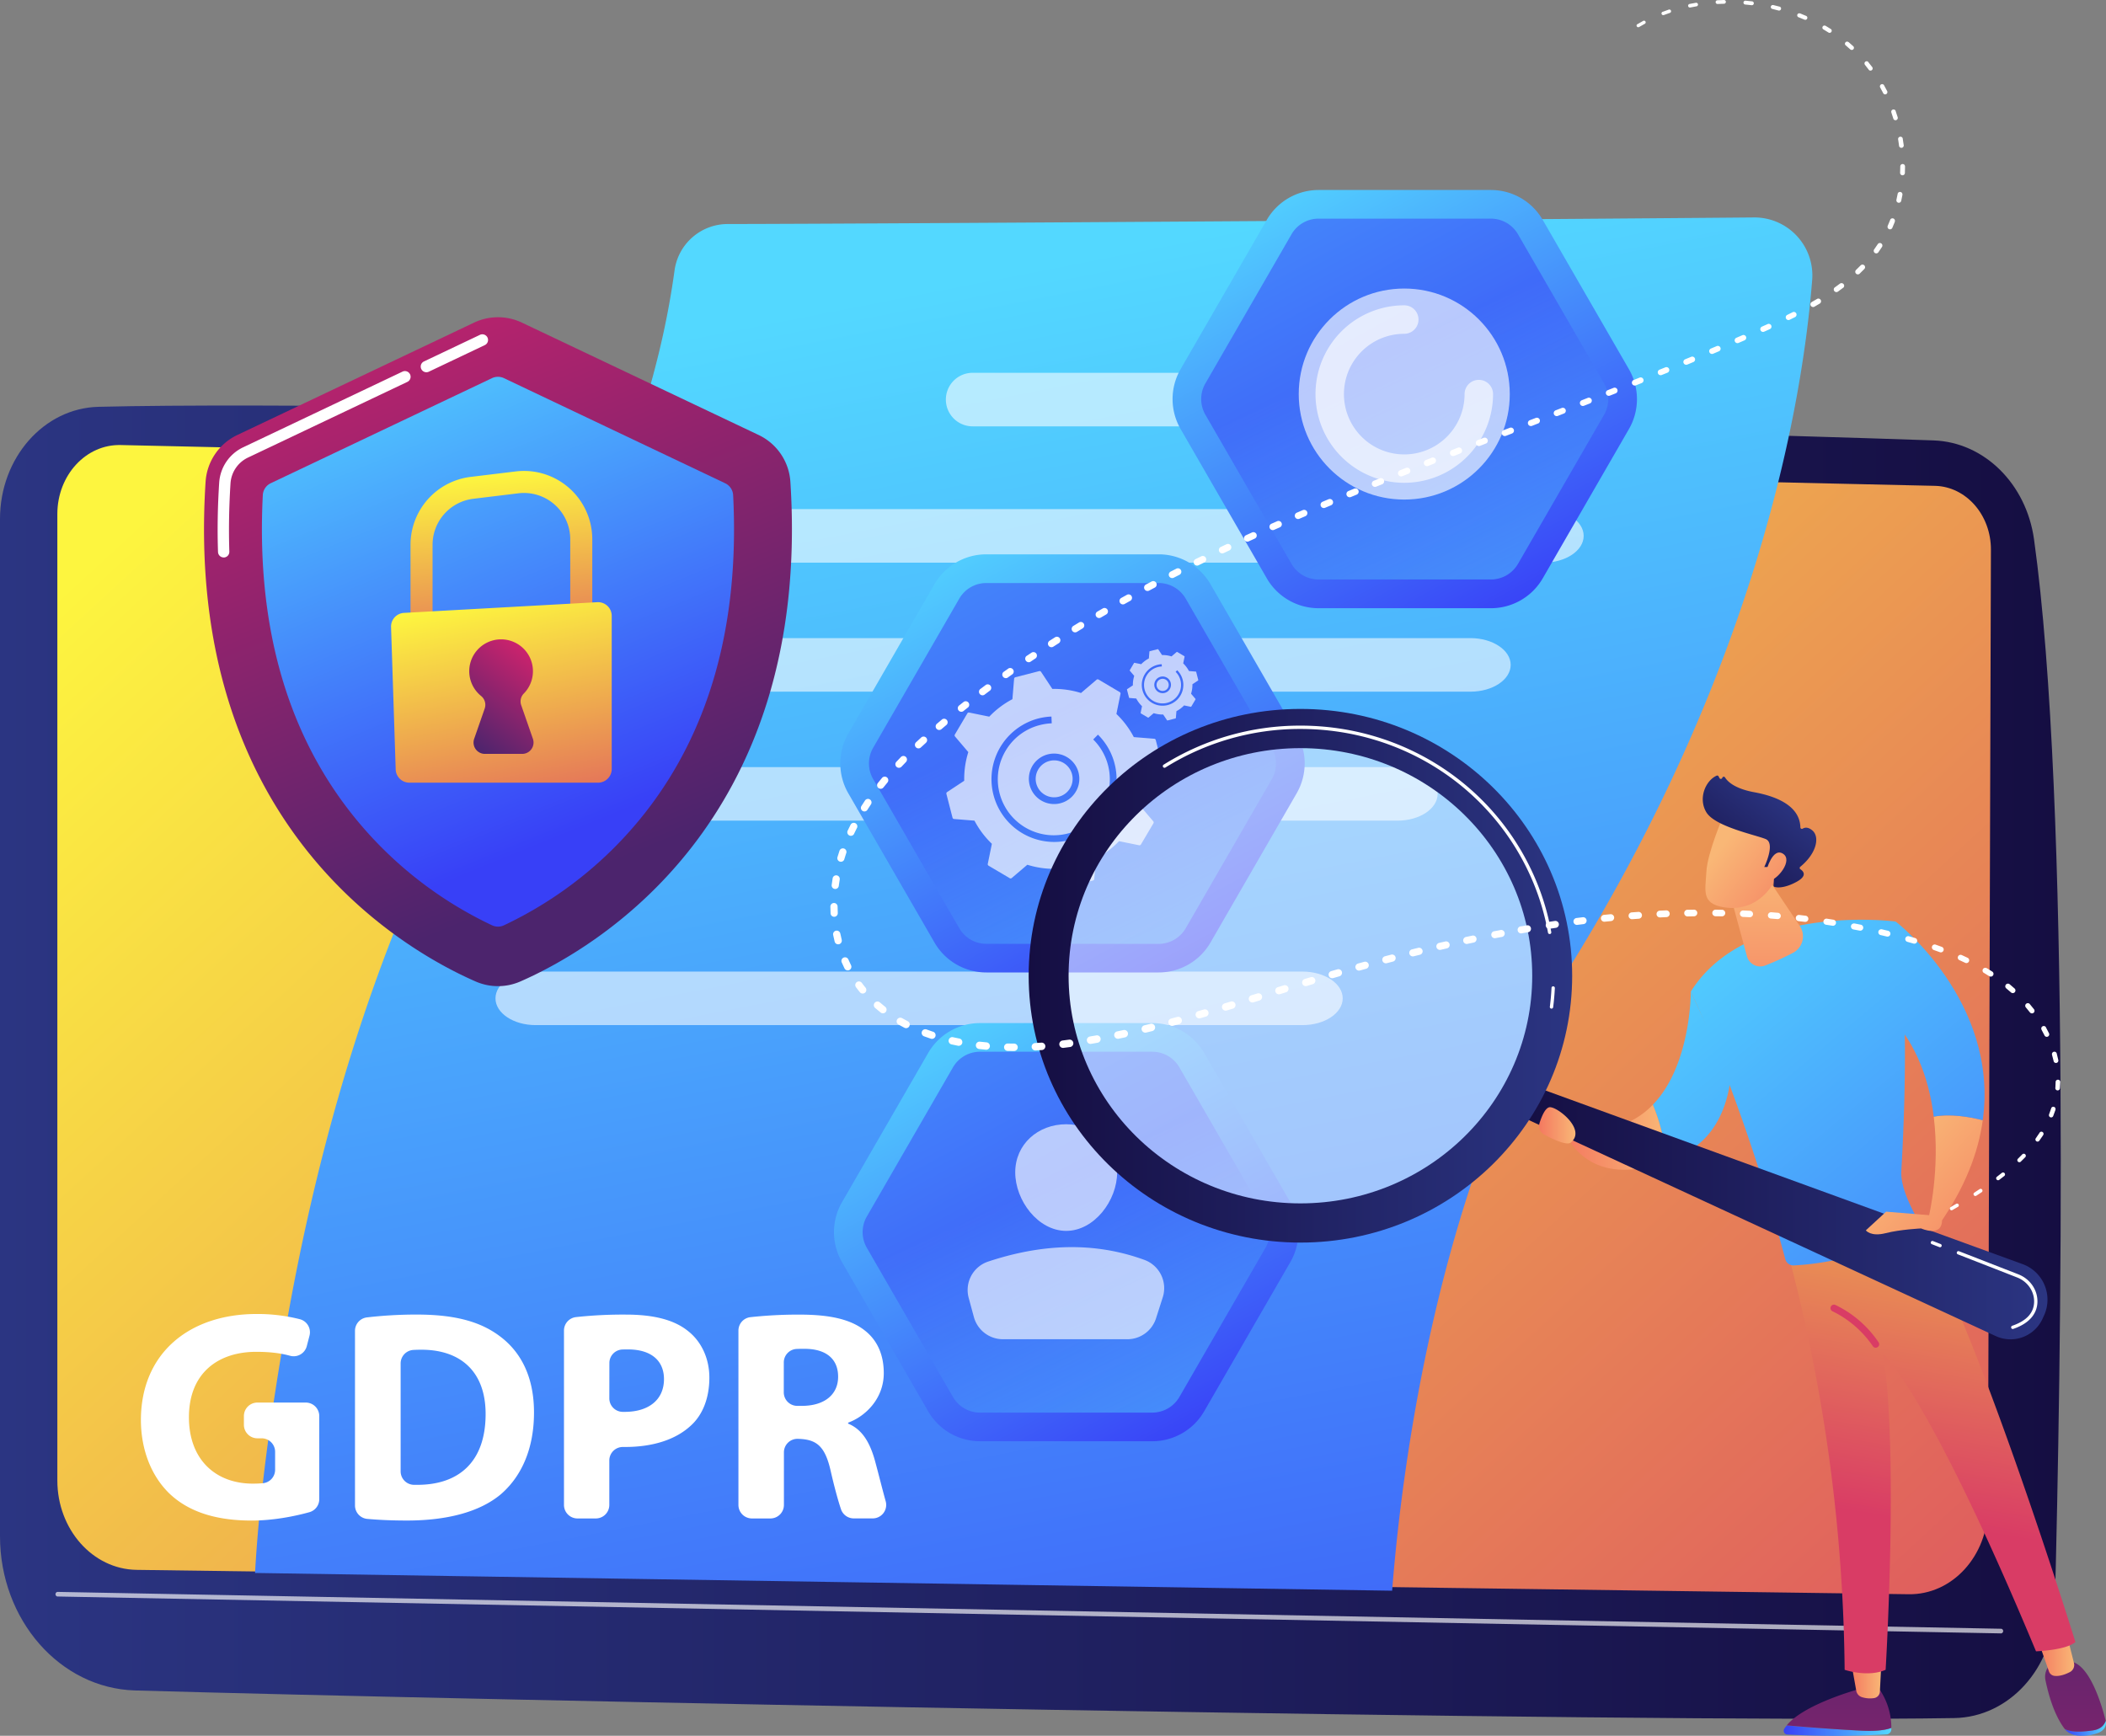 <svg xmlns="http://www.w3.org/2000/svg" xmlns:xlink="http://www.w3.org/1999/xlink" viewBox="0 0 1780.64 1467.78"><rect x="0" y="0" width="1780.64" height="1467.78" fill="#808080" stroke="none"/><defs><style>.cls-1{fill:url(#linear-gradient);}.cls-2{fill:url(#linear-gradient-2);}.cls-12,.cls-3,.cls-35,.cls-5,.cls-9{fill:#fff;}.cls-3{opacity:0.65;}.cls-4{fill:url(#linear-gradient-3);}.cls-5{opacity:0.58;}.cls-6{fill:url(#linear-gradient-4);}.cls-11,.cls-14,.cls-7{opacity:0.49;}.cls-7{fill:url(#linear-gradient-5);}.cls-8{opacity:0.68;}.cls-10{fill:url(#linear-gradient-6);}.cls-11{fill:url(#linear-gradient-7);}.cls-12{opacity:0.63;}.cls-13{fill:url(#linear-gradient-8);}.cls-14{fill:url(#linear-gradient-9);}.cls-15{fill:url(#linear-gradient-10);}.cls-16{fill:url(#linear-gradient-11);}.cls-17{fill:url(#linear-gradient-12);}.cls-18{fill:url(#linear-gradient-13);}.cls-19{fill:url(#linear-gradient-14);}.cls-20{fill:url(#linear-gradient-15);}.cls-21{fill:url(#linear-gradient-16);}.cls-22{fill:url(#linear-gradient-17);}.cls-23{fill:url(#linear-gradient-18);}.cls-24{fill:url(#linear-gradient-19);}.cls-25{fill:url(#linear-gradient-20);}.cls-26{fill:url(#linear-gradient-21);}.cls-27{fill:url(#linear-gradient-22);}.cls-28{fill:url(#linear-gradient-23);}.cls-29{fill:url(#linear-gradient-24);}.cls-30{fill:url(#linear-gradient-25);}.cls-31{fill:url(#linear-gradient-26);}.cls-32{fill:url(#linear-gradient-27);}.cls-33{fill:url(#linear-gradient-28);}.cls-34{fill:url(#linear-gradient-29);}.cls-35{opacity:0.5;}.cls-36{fill:url(#linear-gradient-30);}.cls-37{fill:url(#linear-gradient-31);}.cls-38{fill:url(#linear-gradient-32);}.cls-39{fill:url(#linear-gradient-33);}.cls-40{fill:url(#linear-gradient-34);}.cls-41{fill:url(#linear-gradient-35);}</style><linearGradient id="linear-gradient" y1="898.16" x2="1742.4" y2="898.16" gradientUnits="userSpaceOnUse"><stop offset="0" stop-color="#2b3582"/><stop offset="1" stop-color="#150e42"/></linearGradient><linearGradient id="linear-gradient-2" x1="311.43" y1="260.3" x2="1726.26" y2="1797.74" gradientUnits="userSpaceOnUse"><stop offset="0" stop-color="#fdf53f"/><stop offset="1" stop-color="#d93c65"/></linearGradient><linearGradient id="linear-gradient-3" x1="769.6" y1="245.24" x2="1080.74" y2="1836.15" gradientUnits="userSpaceOnUse"><stop offset="0" stop-color="#53d8ff"/><stop offset="0.21" stop-color="#4db9fd"/><stop offset="1" stop-color="#3840f7"/></linearGradient><linearGradient id="linear-gradient-4" x1="798.02" y1="444.41" x2="1006.3" y2="829.49" gradientUnits="userSpaceOnUse"><stop offset="0" stop-color="#53d8ff"/><stop offset="1" stop-color="#3840f7"/></linearGradient><linearGradient id="linear-gradient-5" x1="985.47" y1="816.64" x2="888.6" y2="605.94" xlink:href="#linear-gradient-4"/><linearGradient id="linear-gradient-6" x1="1078.96" y1="136.33" x2="1287.24" y2="521.41" xlink:href="#linear-gradient-4"/><linearGradient id="linear-gradient-7" x1="1266.41" y1="508.56" x2="1169.54" y2="297.86" xlink:href="#linear-gradient-4"/><linearGradient id="linear-gradient-8" x1="792.67" y1="840.79" x2="1000.95" y2="1225.86" xlink:href="#linear-gradient-4"/><linearGradient id="linear-gradient-9" x1="980.12" y1="1213.02" x2="883.25" y2="1002.32" xlink:href="#linear-gradient-4"/><linearGradient id="linear-gradient-10" x1="308.91" y1="199.82" x2="523.87" y2="727.45" gradientUnits="userSpaceOnUse"><stop offset="0" stop-color="#cb236d"/><stop offset="1" stop-color="#4c246d"/></linearGradient><linearGradient id="linear-gradient-11" x1="333.78" y1="263.39" x2="508.86" y2="693.13" xlink:href="#linear-gradient-4"/><linearGradient id="linear-gradient-12" x1="415.16" y1="401.63" x2="435.26" y2="613.4" xlink:href="#linear-gradient-2"/><linearGradient id="linear-gradient-13" x1="409.3" y1="506.13" x2="461.27" y2="754.66" xlink:href="#linear-gradient-2"/><linearGradient id="linear-gradient-14" x1="453.3" y1="556.35" x2="397" y2="630.06" xlink:href="#linear-gradient-10"/><linearGradient id="linear-gradient-15" x1="479.85" y1="1463.38" x2="570.89" y2="1463.38" gradientTransform="matrix(-1, 0, 0, 1, 2078.99, 0)" xlink:href="#linear-gradient-4"/><linearGradient id="linear-gradient-16" x1="524.08" y1="1797.1" x2="524.08" y2="1298.17" gradientTransform="matrix(-1, 0, 0, 1, 2078.99, 0)" xlink:href="#linear-gradient-10"/><linearGradient id="linear-gradient-17" x1="488.25" y1="1420.62" x2="513.89" y2="1420.62" gradientTransform="matrix(-1, 0, 0, 1, 2078.99, 0)" gradientUnits="userSpaceOnUse"><stop offset="0" stop-color="#f9b776"/><stop offset="1" stop-color="#f47960"/></linearGradient><linearGradient id="linear-gradient-18" x1="298.35" y1="1461.41" x2="333.24" y2="1461.41" gradientTransform="matrix(-1, 0, 0, 1, 2078.99, 0)" xlink:href="#linear-gradient-4"/><linearGradient id="linear-gradient-19" x1="324.21" y1="1797.1" x2="324.21" y2="1298.17" gradientTransform="matrix(-1, 0, 0, 1, 2078.99, 0)" xlink:href="#linear-gradient-10"/><linearGradient id="linear-gradient-20" x1="325.22" y1="1399.24" x2="355.87" y2="1399.24" xlink:href="#linear-gradient-17"/><linearGradient id="linear-gradient-21" x1="1699.81" y1="817.53" x2="1623.88" y2="1287.34" gradientUnits="userSpaceOnUse"><stop offset="0.16" stop-color="#f7d845"/><stop offset="1" stop-color="#d93c65"/></linearGradient><linearGradient id="linear-gradient-22" x1="-1667.68" y1="751.77" x2="-2160.23" y2="1342.04" gradientTransform="matrix(-1, 0, 0, 1, -254.01, 0)" xlink:href="#linear-gradient-4"/><linearGradient id="linear-gradient-23" x1="428.5" y1="1285.75" x2="443.18" y2="1256.38" gradientTransform="matrix(-1, 0, 0, 1, 2078.99, 0)" gradientUnits="userSpaceOnUse"><stop offset="0" stop-color="#fdf53f"/><stop offset="0.66" stop-color="#e57a58"/><stop offset="1" stop-color="#d93c65"/></linearGradient><linearGradient id="linear-gradient-24" x1="465.63" y1="952.52" x2="356.53" y2="1049.13" xlink:href="#linear-gradient-17"/><linearGradient id="linear-gradient-25" x1="-1735.99" y1="694.77" x2="-2228.54" y2="1285.04" gradientTransform="matrix(-1, 0, 0, 1, -254.01, 0)" xlink:href="#linear-gradient-4"/><linearGradient id="linear-gradient-26" x1="-1593.08" y1="814.01" x2="-2085.63" y2="1404.29" gradientTransform="matrix(-1, 0, 0, 1, -254.01, 0)" xlink:href="#linear-gradient-4"/><linearGradient id="linear-gradient-27" x1="670.15" y1="961.66" x2="756.07" y2="961.66" xlink:href="#linear-gradient-17"/><linearGradient id="linear-gradient-28" x1="586.63" y1="732.05" x2="585.69" y2="892.5" xlink:href="#linear-gradient-17"/><linearGradient id="linear-gradient-29" x1="347.82" y1="1024.6" x2="797.74" y2="1024.6" gradientTransform="matrix(-1, 0, 0, 1, 2078.99, 0)" xlink:href="#linear-gradient"/><linearGradient id="linear-gradient-30" x1="749.7" y1="825.1" x2="1209.25" y2="825.1" gradientTransform="matrix(-1, 0, 0, 1, 2078.99, 0)" xlink:href="#linear-gradient"/><linearGradient id="linear-gradient-31" x1="508.71" y1="1001.18" x2="399.61" y2="1097.78" xlink:href="#linear-gradient-17"/><linearGradient id="linear-gradient-32" x1="746.94" y1="951.57" x2="777.71" y2="951.57" xlink:href="#linear-gradient-17"/><linearGradient id="linear-gradient-33" x1="-1708.38" y1="717.01" x2="-1785.63" y2="776.11" gradientTransform="matrix(-1, 0, 0, 1, -254.01, 0)" xlink:href="#linear-gradient-17"/><linearGradient id="linear-gradient-34" x1="-1762.65" y1="670.35" x2="-1692.71" y2="760.4" gradientTransform="matrix(-1, 0, 0, 1, -254.01, 0)" xlink:href="#linear-gradient"/><linearGradient id="linear-gradient-35" x1="-1717.97" y1="704.48" x2="-1795.21" y2="763.59" gradientTransform="matrix(-1, 0, 0, 1, -254.01, 0)" xlink:href="#linear-gradient-17"/></defs><title>gdpr</title><g id="Layer_2" data-name="Layer 2"><g id="Illustration"><path class="cls-1" d="M0,438.81V1299c0,70.76,50.66,128.63,114.21,130.45,282.26,8.1,1269.49,27.75,1538.18,23.34,46.18-.76,83.59-41.89,84.93-93.28,5.18-199.84,13.6-680.37-17.54-903.47-6.56-47-42.19-82.11-84.88-83.63C1398.4,364,351.88,337.25,83.31,344,37,345.12,0,387.24,0,438.81Z"/><path class="cls-2" d="M48.49,434.62v817.25c0,41.32,29.8,75,66.91,75.6l1498.34,20.61c36.8.61,67-32.34,67.09-73.3l2.51-809.95c.1-29.29-20.86-53.29-47.17-54l-1534-34.5C72.73,375.53,48.49,401.86,48.49,434.62Z"/><path class="cls-3" d="M1692.11,1381.2h0L48.45,1350a2,2,0,0,1,.07-3.9l1643.62,31.17a2,2,0,0,1,0,3.9Z"/><path class="cls-4" d="M1177.06,1345.1c7.71-99.09,37.72-345.95,150.38-527.75,160.9-259.65,197-481.16,204.77-580.62a49,49,0,0,0-49.27-52.86c-152.83,1.38-728.68,5.36-867.68,5.56a45.41,45.41,0,0,0-44.94,39.38,698.05,698.05,0,0,1-14.79,75.78c-16.33,65.22-51,167.48-123.41,284.34C343.41,732,279.84,908.84,243.16,1114.37c-18.21,102-25,170.25-27.52,215.73Z"/><path class="cls-5" d="M1254.6,315.24H822.38a22.64,22.64,0,0,0,0,45.28H1254.6a22.64,22.64,0,0,0,0-45.28Z"/><path class="cls-5" d="M1305,430.5H656.69c-18.76,0-34,10.14-34,22.64s15.2,22.64,34,22.64H1305c18.76,0,34-10.14,34-22.64S1323.78,430.5,1305,430.5Z"/><path class="cls-5" d="M1243.28,539.59H594.95c-18.76,0-34,10.14-34,22.64s15.2,22.64,34,22.64h648.34c18.76,0,34-10.14,34-22.64S1262,539.59,1243.28,539.59Z"/><path class="cls-5" d="M1181.54,648.67H533.2c-18.76,0-34,10.14-34,22.64s15.2,22.64,34,22.64h648.34c18.76,0,34-10.14,34-22.64S1200.29,648.67,1181.54,648.67Z"/><path class="cls-5" d="M1101.27,821.56H452.93c-18.76,0-34,10.14-34,22.64s15.2,22.64,34,22.64h648.34c18.76,0,34-10.14,34-22.64S1120,821.56,1101.27,821.56Z"/><path class="cls-6" d="M979.66,468.74H833.94A50.6,50.6,0,0,0,790.12,494L717.26,620.24a50.6,50.6,0,0,0,0,50.6L790.12,797a50.6,50.6,0,0,0,43.82,25.3H979.66a50.6,50.6,0,0,0,43.82-25.3l72.86-126.19a50.6,50.6,0,0,0,0-50.6L1023.48,494A50.6,50.6,0,0,0,979.66,468.74Z"/><path class="cls-7" d="M833.94,798.11a26.45,26.45,0,0,1-22.85-13.19L738.24,658.73a26.46,26.46,0,0,1,0-26.38l72.86-126.19A26.46,26.46,0,0,1,833.94,493H979.66a26.45,26.45,0,0,1,22.85,13.19l72.86,126.19a26.46,26.46,0,0,1,0,26.38l-72.86,126.19a26.45,26.45,0,0,1-22.85,13.19Z"/><g class="cls-8"><path class="cls-9" d="M982.38,645.9l-5.18-20.15a1.43,1.43,0,0,0-1.27-1.07l-17.28-1.39a75.59,75.59,0,0,0-14.72-19.57l3.47-17a1.42,1.42,0,0,0-.67-1.51l-17.92-10.59a1.43,1.43,0,0,0-1.65.14L914,586a75.57,75.57,0,0,0-24.24-3.45l-9.56-14.47a1.43,1.43,0,0,0-1.54-.59l-20.15,5.18a1.43,1.43,0,0,0-1.07,1.27L856,591.23A75.58,75.58,0,0,0,836.43,606l-17-3.47a1.43,1.43,0,0,0-1.51.67l-10.59,17.92a1.43,1.43,0,0,0,.14,1.65l11.24,13.21a75.57,75.57,0,0,0-3.45,24.24l-14.47,9.56a1.42,1.42,0,0,0-.6,1.54l5.18,20.16a1.43,1.43,0,0,0,1.27,1.07l17.28,1.39a75.56,75.56,0,0,0,14.72,19.57l-3.47,17a1.43,1.43,0,0,0,.67,1.51l17.92,10.59a1.43,1.43,0,0,0,1.65-.14l13.21-11.24a75.57,75.57,0,0,0,24.24,3.45l9.56,14.47a1.43,1.43,0,0,0,1.54.59l20.16-5.18a1.42,1.42,0,0,0,1.07-1.27l1.39-17.28a75.57,75.57,0,0,0,19.57-14.72l17,3.47a1.42,1.42,0,0,0,1.51-.67l10.59-17.92a1.43,1.43,0,0,0-.14-1.65l-11.24-13.21A75.57,75.57,0,0,0,967.32,657l14.47-9.56A1.43,1.43,0,0,0,982.38,645.9ZM910,648.37a21.34,21.34,0,1,1-29-8.53A21.37,21.37,0,0,1,910,648.37Zm-5.71,62a53.08,53.08,0,0,1-26.45-102.81q1.4-.36,2.82-.65h.06a53.26,53.26,0,0,1,7.1-.93l1.19-.06.23,5.72a47.69,47.69,0,0,0-10,1.47,47,47,0,0,0-28,20.12q-.53.81-1,1.65a47.07,47.07,0,0,0-6.6,24,47.36,47.36,0,1,0,80.68-33.59l4-4.07a53.08,53.08,0,0,1-24.11,89.15Z"/><path class="cls-9" d="M877.58,666.06a15.62,15.62,0,1,0,6.24-21.19A15.63,15.63,0,0,0,877.58,666.06Z"/></g><g class="cls-8"><path class="cls-9" d="M1013.11,574.89l-1.71-6.66a.47.47,0,0,0-.42-.35l-5.71-.46a25,25,0,0,0-4.86-6.46l1.15-5.62a.47.47,0,0,0-.22-.5l-5.92-3.5a.47.47,0,0,0-.55,0l-4.36,3.71a25,25,0,0,0-8-1.14l-3.16-4.78a.47.47,0,0,0-.51-.2l-6.66,1.71a.47.47,0,0,0-.35.42l-.46,5.71a25,25,0,0,0-6.46,4.86l-5.62-1.15a.47.47,0,0,0-.5.22l-3.5,5.92a.47.47,0,0,0,0,.55l3.71,4.36a25,25,0,0,0-1.14,8l-4.78,3.16a.47.47,0,0,0-.2.51l1.71,6.66a.47.47,0,0,0,.42.35l5.71.46a25,25,0,0,0,4.86,6.47l-1.15,5.62a.47.47,0,0,0,.22.5l5.92,3.5a.47.47,0,0,0,.54,0l4.37-3.71a25,25,0,0,0,8,1.14L986.7,609a.47.47,0,0,0,.51.2l6.66-1.71a.47.47,0,0,0,.35-.42l.46-5.71a25,25,0,0,0,6.47-4.86l5.62,1.15a.47.47,0,0,0,.5-.22l3.5-5.92a.47.47,0,0,0,0-.54l-3.71-4.37a25,25,0,0,0,1.14-8l4.78-3.16A.47.47,0,0,0,1013.11,574.89Zm-23.9.82a7.05,7.05,0,1,1-9.56-2.82A7.06,7.06,0,0,1,989.21,575.71Zm-1.89,20.49a17.53,17.53,0,0,1-8.74-34l.93-.21h0a17.58,17.58,0,0,1,2.35-.31l.39,0,.08,1.89a15.75,15.75,0,0,0-3.3.48,15.53,15.53,0,0,0-9.23,6.65l-.34.55a15.55,15.55,0,0,0-2.18,7.93A15.65,15.65,0,1,0,994,568.09l1.33-1.35a17.54,17.54,0,0,1-8,29.45Z"/><circle class="cls-9" cx="983.02" cy="579.08" r="5.16" transform="translate(-157.25 541.06) rotate(-28.59)"/></g><path class="cls-10" d="M1260.6,160.66H1114.88a50.6,50.6,0,0,0-43.82,25.3L998.2,312.16a50.6,50.6,0,0,0,0,50.6L1071.06,489a50.6,50.6,0,0,0,43.82,25.3H1260.6a50.6,50.6,0,0,0,43.82-25.3l72.86-126.19a50.6,50.6,0,0,0,0-50.6L1304.42,186A50.6,50.6,0,0,0,1260.6,160.66Z"/><path class="cls-11" d="M1114.88,490A26.45,26.45,0,0,1,1092,476.84l-72.86-126.19a26.46,26.46,0,0,1,0-26.38L1092,198.07a26.46,26.46,0,0,1,22.85-13.19H1260.6a26.45,26.45,0,0,1,22.85,13.19l72.86,126.19a26.46,26.46,0,0,1,0,26.38l-72.86,126.19A26.45,26.45,0,0,1,1260.6,490Z"/><circle class="cls-12" cx="1187.31" cy="333.21" r="89.22"/><path class="cls-12" d="M1187.31,408.25a75,75,0,0,1,0-150.08,12,12,0,1,1,0,24.08,51,51,0,1,0,51,51,12,12,0,0,1,24.08,0A75.12,75.12,0,0,1,1187.31,408.25Z"/><path class="cls-13" d="M974.31,865.12H828.59a50.6,50.6,0,0,0-43.82,25.3l-72.86,126.19a50.6,50.6,0,0,0,0,50.6l72.86,126.19a50.6,50.6,0,0,0,43.82,25.3H974.31a50.6,50.6,0,0,0,43.82-25.3L1091,1067.21a50.6,50.6,0,0,0,0-50.6l-72.86-126.19A50.6,50.6,0,0,0,974.31,865.12Z"/><path class="cls-14" d="M828.59,1194.49a26.45,26.45,0,0,1-22.85-13.19L732.89,1055.1a26.46,26.46,0,0,1,0-26.38l72.86-126.19a26.45,26.45,0,0,1,22.85-13.19H974.31a26.45,26.45,0,0,1,22.85,13.19L1070,1028.72a26.46,26.46,0,0,1,0,26.38L997.16,1181.3a26.46,26.46,0,0,1-22.85,13.19Z"/><path class="cls-12" d="M944.56,991.34c0,23.8-19.29,49.49-43.09,49.49s-43.09-25.69-43.09-49.49,19.29-40.68,43.09-40.68S944.56,967.54,944.56,991.34Z"/><path class="cls-12" d="M848,1132.45H953.19a25.46,25.46,0,0,0,24.25-17.7l5.66-17.69a25.44,25.44,0,0,0-15.37-31.65c-42.81-15.65-87.07-13.64-132.42,1.44a25.35,25.35,0,0,0-16.25,30.74l4.36,16.07A25.46,25.46,0,0,0,848,1132.45Z"/><path class="cls-15" d="M668.27,407.33a47.16,47.16,0,0,0-26.85-39.51l-200.12-95a47.21,47.21,0,0,0-40.5,0l-200.12,95a47.16,47.16,0,0,0-26.85,39.51C155.05,697.48,341.09,803.2,402.08,829.91a47.26,47.26,0,0,0,37.93,0C501,803.2,687,697.48,668.27,407.33Z"/><path class="cls-9" d="M360.51,314.77a4.8,4.8,0,0,1-2.06-9.13l47.28-22.46a4.8,4.8,0,1,1,4.12,8.67l-47.28,22.46A4.77,4.77,0,0,1,360.51,314.77Z"/><path class="cls-9" d="M189.12,471.38a4.8,4.8,0,0,1-4.79-4.64c-.64-18.93-.3-38.67,1-58.67a35.63,35.63,0,0,1,20.3-29.85l134.62-63.94a4.8,4.8,0,1,1,4.12,8.67L209.74,386.89a26,26,0,0,0-14.84,21.8c-1.27,19.69-1.6,39.11-1,57.73a4.8,4.8,0,0,1-4.63,5Z"/><path class="cls-16" d="M619.87,418.66a11.79,11.79,0,0,0-6.71-10L426.09,319.76a11.77,11.77,0,0,0-10.1,0L228.92,408.61a11.79,11.79,0,0,0-6.71,10c-5.53,108.24,19.47,198.54,74.36,268.54a331.86,331.86,0,0,0,119.49,95.3,11.79,11.79,0,0,0,10,0,331.86,331.86,0,0,0,119.49-95.3C600.41,617.2,625.41,526.89,619.87,418.66Z"/><path class="cls-17" d="M365.73,534.94H347.09v-74.3a57.84,57.84,0,0,1,50.82-57.37L436,398.65A57.79,57.79,0,0,1,500.78,456v64.87H482.14V456a39.14,39.14,0,0,0-43.86-38.86l-38.12,4.63a39.18,39.18,0,0,0-34.42,38.86Z"/><path class="cls-18" d="M341.57,518.26,505,509.21a11.58,11.58,0,0,1,12.22,11.56V650.25a11.58,11.58,0,0,1-11.58,11.58H346.14a11.58,11.58,0,0,1-11.58-11.2L330.64,530.2A11.58,11.58,0,0,1,341.57,518.26Z"/><path class="cls-19" d="M450.58,624.74l-9.89-28.44a9.52,9.52,0,0,1,2.16-9.82,26.93,26.93,0,1,0-36.13,2,9.6,9.6,0,0,1,3.12,10.61l-8.92,25.64A9.6,9.6,0,0,0,410,637.49h31.53A9.6,9.6,0,0,0,450.58,624.74Z"/><path class="cls-20" d="M1510.67,1459c15.6,1.35,42.66,3.54,64,4.48,12.83.56,20.21-.69,24.47-2.39,0,.48,0,.93,0,1.35a4.41,4.41,0,0,1-4.19,4.17,749.68,749.68,0,0,1-83.81.08,3.14,3.14,0,0,1-2.56-4.72A25.75,25.75,0,0,1,1510.67,1459Z"/><path class="cls-21" d="M1574.68,1463.45c-21.34-.94-48.41-3.13-64-4.48,15.33-18.81,64-31.49,64-31.49h13.75a57.65,57.65,0,0,1,10.72,33.58C1594.89,1462.76,1587.5,1464,1574.68,1463.45Z"/><path class="cls-22" d="M1590.74,1405l-1.29,25.45a5.81,5.81,0,0,1-5,5.47,22.6,22.6,0,0,1-10.33-.86,6.88,6.88,0,0,1-4.62-5.29l-4.44-24.78Z"/><path class="cls-23" d="M1769.28,1463.26c6.76-.94,9.82-4.46,11.11-8.21l0,.1c1,4-1.31,8.07-5.92,10a38.7,38.7,0,0,1-16.4,2.57c-5.08-.21-9.74-2.31-12.3-5.67l0-.05C1750.85,1464.53,1758,1464.83,1769.28,1463.26Z"/><path class="cls-24" d="M1737.39,1404.88h11.34c17.27-.35,28.11,36.07,31.66,50.17-1.28,3.76-4.34,7.27-11.11,8.21-11.28,1.57-18.43,1.28-23.53-1.24-9.33-12.28-14-30.25-16.18-40.75A14.31,14.31,0,0,1,1737.39,1404.88Z"/><path class="cls-25" d="M1747.27,1381.25l6.29,25a6.8,6.8,0,0,1-3.54,7.7c-3.52,1.81-8.48,3.71-13,3.16a5.68,5.68,0,0,1-4.63-3.79l-9.24-26.34Z"/><path class="cls-26" d="M1754.78,1388.49c-7.83,6.95-33.31,7.86-33.31,7.86-91.76-220.23-129.29-251.52-129.29-251.52,13.25,83.12,2.14,267.15,2.14,267.15-15.14,6.68-34.66,0-34.66,0a1418.5,1418.5,0,0,0-46.86-348.33c62-1.39,95-22.62,105.77-31.13C1670.26,1115.86,1754.78,1388.49,1754.78,1388.49Z"/><path class="cls-27" d="M1602.81,779.26c11.74,58.55,7.53,163.35,4.77,211.15-.78,13.44,8.6,32.06,16.18,44.77a4,4,0,0,1-1.61,5.61c-12.69,6.52-55.69,26.74-105.52,29.25a7.1,7.1,0,0,1-7.15-5.31c-37-138-79.9-226.22-79.9-226.22C1477,762.81,1602.81,779.26,1602.81,779.26Z"/><path class="cls-28" d="M1585.92,1139.62a2.94,2.94,0,0,0,2.51-4.47,92.18,92.18,0,0,0-36.38-31.58,2.94,2.94,0,1,0-2.55,5.29,87.89,87.89,0,0,1,33.92,29.35A2.94,2.94,0,0,0,1585.92,1139.62Z"/><path class="cls-29" d="M1676.44,947.3c-3.77,27.28-14.91,57-37.2,88.63l-8.47-6.91s9.78-39.68,4.22-84.71C1648.74,941.64,1665,944.4,1676.44,947.3Z"/><path class="cls-30" d="M1589.7,851.5l13.11-72.25s87.6,67,73.63,168c-11.47-2.9-27.7-5.66-41.45-3C1631,911.88,1619,876.66,1589.7,851.5Z"/><path class="cls-31" d="M1429.58,838.5l33.81,72.82c-5.47,44-29.09,63-54.55,70.27a154.53,154.53,0,0,0-11.36-47.42C1430,900.58,1429.58,838.5,1429.58,838.5Z"/><path class="cls-32" d="M1397.48,934.17a154.53,154.53,0,0,1,11.36,47.42c-67.94,26.36-85.92-24.76-85.92-24.76l12.56-2.21C1363.83,957.61,1383.64,948.46,1397.48,934.17Z"/><path class="cls-33" d="M1460.73,748.6l16.32,60a11.67,11.67,0,0,0,15.61,7.77,236.77,236.77,0,0,0,23.53-10.75,15.73,15.73,0,0,0,5.55-22.61l-33.94-50.61Z"/><path class="cls-34" d="M1291.78,916.68l418.3,152.25a32,32,0,0,1,18.2,43.36l-1.27,2.79a29.77,29.77,0,0,1-39.6,14.7l-406.17-187.9Z"/><ellipse class="cls-35" cx="1099.51" cy="825.1" rx="206.49" ry="202.77"/><path class="cls-36" d="M1099.51,599.47c126.9,0,229.77,101,229.77,225.63s-102.87,225.63-229.77,225.63-229.77-101-229.77-225.63S972.61,599.47,1099.51,599.47Zm0,418.11c108.26,0,196-86.18,196-192.48s-87.76-192.48-196-192.48-196,86.18-196,192.48S991.25,1017.58,1099.51,1017.58Z"/><path class="cls-9" d="M1311.81,852.91a1.41,1.41,0,0,0,1.4-1.23c.68-5.32,1.16-10.76,1.43-16.17a1.41,1.41,0,0,0-1.34-1.48,1.36,1.36,0,0,0-1.48,1.34c-.26,5.34-.74,10.7-1.41,15.95a1.41,1.41,0,0,0,1.22,1.58Zm-1.58-63.09.25,0a1.41,1.41,0,0,0,1.14-1.64,207.54,207.54,0,0,0-12.39-42.4h0c-33.1-80.31-111.5-132.2-199.73-132.2a217.57,217.57,0,0,0-115.66,33.05,1.41,1.41,0,1,0,1.5,2.39,214.74,214.74,0,0,1,114.16-32.62c87.08,0,164.45,51.21,197.12,130.45h0a204.66,204.66,0,0,1,12.22,41.82A1.41,1.41,0,0,0,1310.23,789.82Z"/><path class="cls-37" d="M1634.26,1027.82l-39.54-3.22-17.13,15.79s4.05,5.6,16.72,2.38,30-4,30-4,17.49,7.88,17.7-6.87Z"/><path class="cls-38" d="M1328,966.19c-3.42,2.67-15.14-2.91-22.31-6.76a8.25,8.25,0,0,1-4-9.75c1.73-5.44,4.6-12.46,8.14-13.35C1315.68,934.86,1342,955.18,1328,966.19Z"/><path class="cls-9" d="M1701.83,1123.78a1.42,1.42,0,0,0,.46-.08c16.27-5.62,20.05-15.23,20.36-22.29.45-10.32-6-19.91-16.14-23.85L1656.28,1058a1.41,1.41,0,0,0-1,2.63l50.22,19.59c9,3.5,14.74,12,14.35,21.1s-6.6,15.64-18.46,19.74a1.41,1.41,0,0,0,.46,2.75Z"/><path class="cls-9" d="M1640.29,1054.68a1.41,1.41,0,0,0,.51-2.73l-6.51-2.54a1.41,1.41,0,0,0-1,2.63l6.51,2.54A1.4,1.4,0,0,0,1640.29,1054.68Z"/><path class="cls-39" d="M1457.2,689.68s-13.51,31-14.42,47.33-4.42,26.86,14.42,30.14,34.71-6.1,43.3-22.33c0,0,13.47-25,10.45-35.25S1457.2,689.68,1457.2,689.68Z"/><path class="cls-40" d="M1494.07,733.16h-2.38s9.81-20.13,1.19-23.66-42.77-10.5-50.14-22.62c-7.1-11.68-.77-26.77,8.71-31a1.27,1.27,0,0,1,1.61.6l.79,1.48a1.28,1.28,0,0,0,2.36-.24h0a1.27,1.27,0,0,1,2.29-.35c2.26,3.62,8.36,9.52,24.74,12.54,23.24,4.29,38.61,13.7,39,29.76a1.28,1.28,0,0,0,2,1c1.72-1,4.46-1.54,8.13,1.55,6.38,5.37,3.77,19.29-10.22,30.74a1.27,1.27,0,0,0,.06,2.05c2.54,1.65,6.32,5.58-3.48,10.82-10,5.36-16,4.77-18.19,4.2a1.28,1.28,0,0,1-1-1.32l.88-14.23a1.28,1.28,0,0,0-1.28-1.36Z"/><path class="cls-41" d="M1493.49,736.14s5.15-19.83,14-14.27-4.61,22.22-11.76,23Z"/><path class="cls-9" d="M269.94,1267.7a11.41,11.41,0,0,1-8.33,11c-12.62,3.51-30.71,7.09-48.8,7.09-31.23,0-53.82-7.87-69.56-22.85-15.49-15-24.12-37.32-24.12-62.46.25-56.87,41.64-89.37,97.75-89.37a145,145,0,0,1,36.73,4.43,11.42,11.42,0,0,1,8.08,13.91l-2.31,8.86a11.45,11.45,0,0,1-14.19,8.11c-7.42-2.05-16.47-3.32-28.58-3.32-32.24,0-56.87,18-56.87,55.35,0,35.54,22.34,56.11,54.08,56.11,3,0,5.82-.12,8.35-.34a11.42,11.42,0,0,0,10.44-11.38v-15.19a11.42,11.42,0,0,0-11.42-11.42h-3.55a11.42,11.42,0,0,1-11.42-11.42v-7.36A11.42,11.42,0,0,1,217.64,1186h40.88a11.42,11.42,0,0,1,11.42,11.42Z"/><path class="cls-9" d="M300.15,1125.38A11.43,11.43,0,0,1,310.23,1114a360.79,360.79,0,0,1,42-2.41c32.75,0,54.08,6.09,70.33,18.28,17.77,13.2,28.94,34.27,28.94,64.49,0,32.75-11.93,55.35-28.18,69.31-18,15-45.7,22.09-79.21,22.09-13.75,0-24.88-.6-33.55-1.38A11.42,11.42,0,0,1,300.15,1273Zm38.59,118.77a11.42,11.42,0,0,0,11.37,11.42h2.09c35.29.25,58.39-19,58.39-59.92,0-35.54-20.82-54.33-54.33-54.33-2.44,0-4.67.06-6.69.18a11.44,11.44,0,0,0-10.83,11.41Z"/><path class="cls-9" d="M476.85,1125.09A11.43,11.43,0,0,1,487,1113.74a365.07,365.07,0,0,1,42.19-2.12c23.87,0,40.88,4.57,52.3,13.71,11.17,8.63,18.28,22.85,18.28,39.61s-5.33,31.23-15.74,40.62c-13.2,12.19-32.75,18-55.6,18h-1.62A11.43,11.43,0,0,0,515.18,1235v37.59A11.42,11.42,0,0,1,503.76,1284H488.27a11.42,11.42,0,0,1-11.42-11.42Zm38.34,57.36a11.43,11.43,0,0,0,11.33,11.42h1.62c20.56,0,33.26-10.41,33.26-27.67,0-15.74-10.92-25.13-30.47-25.13q-2.51,0-4.69.07a11.42,11.42,0,0,0-11,11.42Z"/><path class="cls-9" d="M624.35,1125.15a11.41,11.41,0,0,1,10.11-11.35,373.86,373.86,0,0,1,41.43-2.17c25.39,0,43.16,3.81,55.35,13.46,10.41,8.12,16,20.31,16,36.05,0,21.4-15.23,36.31-29.85,41.76a.56.56,0,0,0-.36.52h0a.56.56,0,0,0,.35.51c11.71,4.9,18.23,16,22.5,31.59,3.18,11.67,6.27,24.33,9,34a11.42,11.42,0,0,1-11,14.44h-16a11.41,11.41,0,0,1-10.82-7.76c-2.4-7.13-5.41-18-8.65-32.1-4.82-21.58-12.19-27.17-28.18-27.42h0a11.42,11.42,0,0,0-11.42,11.42v44.43A11.42,11.42,0,0,1,651.26,1284H635.77a11.42,11.42,0,0,1-11.42-11.42Zm38.34,52.23a11.42,11.42,0,0,0,11.42,11.42h3.81c19.3,0,30.72-9.65,30.72-24.63,0-15.49-10.66-23.61-28.43-23.61-2.43,0-4.59,0-6.5.1a11.41,11.41,0,0,0-11,11.42Z"/><path class="cls-9" d="M1384.44,20.47l4.76-2.74a1.42,1.42,0,1,1,1.41,2.45h0l-.05,0-4.67,2.66-.05,0a1.4,1.4,0,0,1-1.4-2.44Z"/><path class="cls-9" d="M1405.78,10l5.16-1.87a1.47,1.47,0,1,1,1,2.77h0l-.05,0-5.06,1.81-.05,0a1.46,1.46,0,0,1-1-2.75Z"/><path class="cls-9" d="M1428.56,3.34l5.39-1a1.53,1.53,0,0,1,.57,3h-.06l-5.29,1h-.05a1.52,1.52,0,0,1-.56-3Z"/><path class="cls-9" d="M1452.1.22l5.48-.22a1.58,1.58,0,1,1,.13,3.17h-.06l-5.38.19h-.05a1.57,1.57,0,0,1-.12-3.14Z"/><path class="cls-9" d="M1475.85.57l5.46.56a1.64,1.64,0,1,1-.33,3.26h-.06l-5.35-.57h-.05a1.63,1.63,0,0,1,.34-3.24Z"/><path class="cls-9" d="M1499.31,4.27l5.32,1.33a1.69,1.69,0,0,1-.82,3.28h-.06l-5.21-1.32h-.05a1.68,1.68,0,0,1,.82-3.26Z"/><path class="cls-9" d="M1522,11.33l5.07,2.1a1.73,1.73,0,0,1-1.33,3.2h0l-.06,0-5-2.07-.06,0a1.72,1.72,0,0,1,1.33-3.18Z"/><path class="cls-9" d="M1543.4,21.73l4.69,2.88a1.78,1.78,0,0,1-1.86,3h0l-.06,0-4.56-2.82-.06,0a1.77,1.77,0,0,1,1.85-3Z"/><path class="cls-9" d="M1562.84,35.47l4.13,3.64a1.82,1.82,0,0,1-2.4,2.73h0l-.06,0-4-3.55-.06,0a1.81,1.81,0,0,1,2.39-2.71Z"/><path class="cls-9" d="M1579.59,52.43l3.41,4.33a1.86,1.86,0,0,1-2.92,2.3h0l0-.06-3.29-4.22,0-.06a1.85,1.85,0,0,1,2.91-2.28Z"/><path class="cls-9" d="M1593,72.14l2.59,4.86a1.9,1.9,0,1,1-3.36,1.78h0l0-.07L1589.7,74l0-.07a1.89,1.89,0,0,1,3.34-1.77Z"/><path class="cls-9" d="M1602.78,93.88l1.72,5.23a1.94,1.94,0,1,1-3.69,1.21h0l0-.07-1.65-5.09,0-.07a1.93,1.93,0,0,1,3.67-1.2Z"/><path class="cls-9" d="M1608.74,117l.82,5.45a2,2,0,1,1-3.92.59h0v-.08l-.78-5.3v-.08a2,2,0,0,1,3.91-.58Z"/><path class="cls-9" d="M1610.73,140.73l-.12,5.51a2,2,0,0,1-4.05-.09h0v-.08l.14-5.35v-.08a2,2,0,0,1,4,.1Z"/><path class="cls-9" d="M1608.58,164.5l-1.1,5.41a2.07,2.07,0,0,1-4.05-.83h0l0-.09,1.09-5.23,0-.09a2.06,2.06,0,0,1,4,.83Z"/><path class="cls-9" d="M1602.11,187.51l-2.12,5.11a2.11,2.11,0,0,1-3.9-1.62h0l0-.09,2.06-4.92,0-.09a2.1,2.1,0,0,1,3.88,1.62Z"/><path class="cls-9" d="M1591.24,208.82l-3.12,4.57a2.15,2.15,0,0,1-3.55-2.42h0l.06-.09,3-4.39.06-.09a2.14,2.14,0,0,1,3.53,2.42Z"/><path class="cls-9" d="M1576.29,227.48l-3.9,3.89a2.19,2.19,0,0,1-3.1-3.11h0l.06-.06,3.8-3.76.06-.06a2.18,2.18,0,0,1,3.08,3.1Z"/><path class="cls-9" d="M1558.44,243.29l-4.41,3.27a2.23,2.23,0,1,1-2.66-3.59h0l.05,0,4.32-3.18.05,0a2.23,2.23,0,0,1,2.65,3.58Z"/><path class="cls-9" d="M1538.76,256.61l-4.72,2.78a2.28,2.28,0,0,1-2.31-3.92h0l0,0,4.65-2.72,0,0a2.27,2.27,0,0,1,2.3,3.91Z"/><path class="cls-9" d="M1518,268l-4.89,2.44a2.31,2.31,0,0,1-2.06-4.13h0l4.84-2.4h0a2.3,2.3,0,0,1,2,4.12Z"/><path class="cls-9" d="M1496.66,278.2l-5,2.24a2.33,2.33,0,1,1-1.91-4.25h0l4.94-2.21h0a2.33,2.33,0,0,1,1.9,4.24Z"/><path class="cls-9" d="M1475.11,287.74l-5,2.16a2.36,2.36,0,1,1-1.88-4.32h0l5-2.15h0a2.35,2.35,0,0,1,1.87,4.31Z"/><path class="cls-9" d="M1453.46,297l-5,2.12a2.38,2.38,0,1,1-1.86-4.39h0l5-2.1a2.38,2.38,0,0,1,1.85,4.38Z"/><path class="cls-9" d="M1431.74,306.15l-5,2.08a2.41,2.41,0,1,1-1.84-4.45h0l5-2.06a2.4,2.4,0,0,1,1.83,4.44Z"/><path class="cls-9" d="M1410,315.09l-5,2a2.43,2.43,0,1,1-1.83-4.51h0l5-2a2.43,2.43,0,0,1,1.82,4.5Z"/><path class="cls-9" d="M1388.11,323.88l-5,2a2.46,2.46,0,0,1-1.82-4.57h0l5-2a2.45,2.45,0,0,1,1.81,4.56Z"/><path class="cls-9" d="M1366.22,332.55l-5.06,2a2.48,2.48,0,1,1-1.82-4.62h0l5.06-2a2.48,2.48,0,0,1,1.81,4.61Z"/><path class="cls-9" d="M1344.3,341.13l-5.06,2a2.51,2.51,0,0,1-1.82-4.68h0l5.06-2a2.5,2.5,0,0,1,1.81,4.67Z"/><path class="cls-9" d="M1322.35,349.64l-5.07,2a2.54,2.54,0,1,1-1.83-4.73h0l5.07-1.95a2.53,2.53,0,0,1,1.82,4.72Z"/><path class="cls-9" d="M1300.39,358.11l-5.07,2a2.56,2.56,0,1,1-1.84-4.78h0l5.07-1.94a2.55,2.55,0,0,1,1.83,4.77Z"/><path class="cls-9" d="M1278.42,366.56l-5.07,1.95a2.59,2.59,0,1,1-1.86-4.83h0l5.07-1.94a2.58,2.58,0,0,1,1.85,4.82Z"/><path class="cls-9" d="M1256.46,375l-5.07,2a2.61,2.61,0,1,1-1.88-4.87h0l5.07-1.94a2.61,2.61,0,0,1,1.87,4.86Z"/><path class="cls-9" d="M1234.52,383.5l-5.06,2a2.64,2.64,0,0,1-1.91-4.92h0l5.07-2a2.63,2.63,0,0,1,1.9,4.91Z"/><path class="cls-9" d="M1212.6,392l-5.05,2a2.66,2.66,0,0,1-1.95-5h0l5.06-2a2.66,2.66,0,0,1,1.93,4.95Z"/><path class="cls-9" d="M1190.71,400.67l-5,2a2.69,2.69,0,1,1-2-5h0l5.05-2a2.68,2.68,0,0,1,2,5Z"/><path class="cls-9" d="M1168.88,409.39l-5,2a2.71,2.71,0,1,1-2-5h0l5-2a2.71,2.71,0,0,1,2,5Z"/><path class="cls-9" d="M1147.09,418.25l-5,2.07a2.74,2.74,0,0,1-2.09-5.06h0l5-2.06a2.73,2.73,0,0,1,2.07,5.06Z"/><path class="cls-9" d="M1125.38,427.27l-5,2.11h0a2.76,2.76,0,0,1-2.15-5.1h0l5-2.1a2.76,2.76,0,1,1,2.13,5.09Z"/><path class="cls-9" d="M1103.74,436.47l-5,2.15h0a2.79,2.79,0,1,1-2.21-5.12h0l5-2.15a2.78,2.78,0,1,1,2.2,5.12Z"/><path class="cls-9" d="M1082.2,445.87l-5,2.2h0a2.82,2.82,0,0,1-2.29-5.15h0l5-2.2a2.81,2.81,0,0,1,2.27,5.14Z"/><path class="cls-9" d="M1060.77,455.5l-4.93,2.26h0a2.84,2.84,0,1,1-2.37-5.17h0l4.95-2.26a2.84,2.84,0,1,1,2.35,5.16Z"/><path class="cls-9" d="M1039.45,465.4l-4.9,2.32h0a2.87,2.87,0,0,1-2.46-5.18h0l4.92-2.32a2.86,2.86,0,1,1,2.44,5.18Z"/><path class="cls-9" d="M1018.28,475.58l-4.86,2.39h0a2.89,2.89,0,0,1-2.55-5.19h0l4.89-2.39a2.89,2.89,0,0,1,2.54,5.19Z"/><path class="cls-9" d="M997.25,486.05l-4.83,2.46h0a2.9,2.9,0,1,1-2.64-5.17h0l4.85-2.47a2.9,2.9,0,0,1,2.63,5.17Z"/><path class="cls-9" d="M976.4,496.86l-4.78,2.54h0a2.91,2.91,0,0,1-2.73-5.14h0l4.81-2.55a2.91,2.91,0,0,1,2.73,5.14Z"/><path class="cls-9" d="M955.75,508,951,510.65h0a2.92,2.92,0,1,1-2.83-5.1h0l4.76-2.64a2.92,2.92,0,0,1,2.83,5.1Z"/><path class="cls-9" d="M935.31,519.57l-4.68,2.72h0a2.93,2.93,0,0,1-2.94-5.06h0l4.71-2.73a2.92,2.92,0,1,1,2.93,5.06Z"/><path class="cls-9" d="M915.1,531.52l-4.63,2.82h0a2.93,2.93,0,0,1-3.05-5h0l4.66-2.83a2.93,2.93,0,1,1,3,5Z"/><path class="cls-9" d="M895.16,543.9l-4.56,2.92h0a2.94,2.94,0,0,1-3.17-5h0l4.59-2.93a2.94,2.94,0,0,1,3.17,5Z"/><path class="cls-9" d="M875.52,556.73l-4.49,3h0a3,3,0,0,1-3.3-4.89h0l4.52-3a2.95,2.95,0,0,1,3.29,4.89Z"/><path class="cls-9" d="M856.19,570l-4.41,3.14h0a3,3,0,0,1-3.43-4.83h0l4.44-3.15A3,3,0,0,1,856.2,570Z"/><path class="cls-9" d="M837.2,583.81l-4.33,3.25h0a3,3,0,1,1-3.56-4.75h0l4.36-3.27a3,3,0,0,1,3.56,4.75Z"/><path class="cls-9" d="M818.6,598.08l-4.23,3.36h0a3,3,0,0,1-3.7-4.66h0l4.27-3.38a3,3,0,0,1,3.7,4.66Z"/><path class="cls-9" d="M800.4,612.86l-4.13,3.49,0,0a3,3,0,1,1-3.85-4.56h0l4.17-3.52a3,3,0,0,1,3.84,4.56Z"/><path class="cls-9" d="M782.75,628.24l-4,3.66,0,0a3,3,0,1,1-4.06-4.4h0l4-3.7a3,3,0,1,1,4.05,4.4Z"/><path class="cls-9" d="M765.94,644.45l-3.72,3.88,0,0a3,3,0,0,1-4.33-4.16h0l3.8-4a3,3,0,1,1,4.33,4.16Z"/><path class="cls-9" d="M750.32,661.73l-3.39,4.16,0,0a3,3,0,0,1-4.67-3.8h0l3.47-4.26a3,3,0,0,1,4.66,3.8Z"/><path class="cls-9" d="M736.33,680.27l-2.94,4.48,0,.07a3,3,0,0,1-5-3.32h0l3-4.61a3,3,0,0,1,5,3.32Z"/><path class="cls-9" d="M724.51,700.18,722.15,705l0,.08a3,3,0,1,1-5.43-2.68h0l2.44-4.95a3,3,0,0,1,5.42,2.68Z"/><path class="cls-9" d="M715.49,721.4l-1.6,5.07,0,.11a3,3,0,0,1-5.79-1.82h0l1.67-5.28a3,3,0,0,1,5.78,1.83Z"/><path class="cls-9" d="M710,743.74,709.2,749l0,.12a3,3,0,0,1-6-.86h0l.79-5.49a3,3,0,0,1,6,.87Z"/><path class="cls-9" d="M708.19,766.66l.16,5.3v.13a3.05,3.05,0,1,1-6.1.18h0l-.16-5.56a3,3,0,0,1,6.1-.18Z"/><path class="cls-9" d="M710.52,789.47l1.16,5.16,0,.14a3.06,3.06,0,0,1-6,1.34h0l-1.22-5.44a3.06,3.06,0,1,1,6-1.33Z"/><path class="cls-9" d="M717.29,811.29l2.21,4.78.07.14A3.07,3.07,0,1,1,714,818.8h0l-2.34-5.07a3.07,3.07,0,0,1,5.57-2.57Z"/><path class="cls-9" d="M728.62,831.05l1.6,2.09c.53.7,1.1,1.37,1.64,2.06l.07.09a3.08,3.08,0,0,1-4.82,3.82c-.58-.73-1.18-1.44-1.74-2.19l-1.7-2.22a3.08,3.08,0,0,1,4.89-3.73Z"/><path class="cls-9" d="M744.13,847.79l4.07,3.37.11.09a3.09,3.09,0,1,1-3.93,4.75h0l-4.3-3.56A3.08,3.08,0,1,1,744,847.7Z"/><path class="cls-9" d="M762.83,861l4.66,2.53.11.06a3.09,3.09,0,0,1-3,5.44h0l-4.88-2.65a3.09,3.09,0,0,1,3-5.43Z"/><path class="cls-9" d="M783.71,870.62l5,1.76.1,0a3.1,3.1,0,1,1-2,5.86h0l-5.22-1.83a3.1,3.1,0,1,1,2-5.85Z"/><path class="cls-9" d="M805.89,877.09l5.23,1.09.08,0a3.11,3.11,0,1,1-1.27,6.09h0l-5.4-1.13a3.11,3.11,0,1,1,1.28-6.09Z"/><path class="cls-9" d="M828.76,880.87l5.33.54h.07a3.12,3.12,0,0,1-.63,6.21h0l-5.47-.56a3.12,3.12,0,1,1,.63-6.2Z"/><path class="cls-9" d="M852,882.39l5.37.06h.06a3.13,3.13,0,0,1-.08,6.26h0l-5.49-.07a3.13,3.13,0,0,1,.08-6.25Z"/><path class="cls-9" d="M875.24,882l5.37-.35h.05a3.14,3.14,0,0,1,.4,6.26h0l-5.47.35a3.13,3.13,0,1,1-.4-6.26Z"/><path class="cls-9" d="M898.46,879.84l5.35-.7h0a3.15,3.15,0,1,1,.81,6.24h0l-5.42.7a3.14,3.14,0,0,1-.81-6.23Z"/><path class="cls-9" d="M921.61,876.44l5.32-.92h0a3.15,3.15,0,0,1,1.07,6.22h0l-5.38.93a3.15,3.15,0,1,1-1.07-6.21Z"/><path class="cls-9" d="M944.62,872.12l5.29-1.11h0a3.16,3.16,0,0,1,1.3,6.19h0l-5.34,1.12a3.16,3.16,0,0,1-1.3-6.19Z"/><path class="cls-9" d="M967.5,867l5.26-1.27h0a3.16,3.16,0,0,1,1.49,6.15l-5.3,1.29a3.17,3.17,0,0,1-1.49-6.15h0Z"/><path class="cls-9" d="M990.24,861.29l5.23-1.4h0a3.15,3.15,0,0,1,1.63,6.08l-5.26,1.41a3.15,3.15,0,1,1-1.63-6.09h0Z"/><path class="cls-9" d="M1012.87,855.06l5.21-1.49h0a3.13,3.13,0,0,1,1.73,6l-5.23,1.51a3.14,3.14,0,0,1-1.74-6h0Z"/><path class="cls-9" d="M1035.42,848.47l5.2-1.56h0a3.12,3.12,0,0,1,1.8,6l-5.21,1.57a3.12,3.12,0,1,1-1.8-6h0Z"/><path class="cls-9" d="M1057.93,841.65l5.19-1.59a3.1,3.1,0,0,1,1.83,5.93l-5.2,1.6a3.11,3.11,0,0,1-1.83-5.94Z"/><path class="cls-9" d="M1080.43,834.74l5.2-1.59a3.09,3.09,0,0,1,1.81,5.9l-5.19,1.6a3.09,3.09,0,0,1-1.83-5.91Z"/><path class="cls-9" d="M1103,827.87l5.21-1.56a3.07,3.07,0,0,1,1.77,5.89h0l-5.19,1.57h0a3.08,3.08,0,0,1-1.78-5.89Z"/><path class="cls-9" d="M1125.55,821.18l5.23-1.51a3.06,3.06,0,0,1,1.7,5.88h0l-5.21,1.51h0a3.06,3.06,0,1,1-1.71-5.88Z"/><path class="cls-9" d="M1148.23,814.75l5.24-1.44a3,3,0,1,1,1.62,5.87h0l-5.23,1.45h0a3,3,0,0,1-1.62-5.87Z"/><path class="cls-9" d="M1171,808.61l5.26-1.37a3,3,0,0,1,1.53,5.86h0l-5.24,1.37h0a3,3,0,1,1-1.54-5.87Z"/><path class="cls-9" d="M1193.83,802.79l5.29-1.3a3,3,0,0,1,1.43,5.85h0l-5.26,1.3h0a3,3,0,0,1-1.44-5.86Z"/><path class="cls-9" d="M1216.77,797.31l5.31-1.21a3,3,0,0,1,1.33,5.85h0l-5.28,1.21h0a3,3,0,0,1-1.34-5.85Z"/><path class="cls-9" d="M1239.8,792.22l5.33-1.12a3,3,0,0,1,1.23,5.84h0l-5.3,1.12h0a3,3,0,1,1-1.24-5.84Z"/><path class="cls-9" d="M1262.92,787.53l5.35-1a3,3,0,1,1,1.11,5.83h0l-5.32,1h0a3,3,0,0,1-1.12-5.84Z"/><path class="cls-9" d="M1286.12,783.3l5.37-.91a3,3,0,0,1,1,5.82h0l-5.34.91h0a3,3,0,1,1-1-5.83Z"/><path class="cls-9" d="M1309.42,779.54l5.39-.8a2.94,2.94,0,0,1,.86,5.81h0l-5.36.8h0a2.94,2.94,0,0,1-.87-5.82Z"/><path class="cls-9" d="M1332.8,776.29l5.41-.67a2.92,2.92,0,0,1,.72,5.8h0l-5.37.67h0a2.93,2.93,0,0,1-.73-5.81Z"/><path class="cls-9" d="M1356.25,773.6l5.42-.54a2.91,2.91,0,0,1,.57,5.79h0l-5.39.54h0a2.91,2.91,0,1,1-.58-5.79Z"/><path class="cls-9" d="M1379.76,771.5l5.43-.4a2.89,2.89,0,1,1,.42,5.77h0l-5.4.4h0a2.9,2.9,0,1,1-.43-5.78Z"/><path class="cls-9" d="M1403.33,770.05l5.44-.24a2.85,2.85,0,1,1,.25,5.7h0l-5.4.26h0a2.86,2.86,0,1,1-.27-5.72Z"/><path class="cls-9" d="M1426.93,769.29l5.45-.08a2.81,2.81,0,0,1,.08,5.61h0l-5.41.1h0a2.82,2.82,0,1,1-.1-5.63Z"/><path class="cls-9" d="M1450.55,769.23l5.45.09a2.76,2.76,0,0,1-.09,5.52h0l-5.41-.07h0a2.77,2.77,0,0,1,.07-5.54Z"/><path class="cls-9" d="M1474.16,769.91l5.45.27a2.71,2.71,0,1,1-.27,5.42h0l-5.4-.25h0a2.73,2.73,0,1,1,.25-5.44Z"/><path class="cls-9" d="M1497.74,771.39l5.43.46a2.67,2.67,0,1,1-.45,5.32h0l-5.39-.43h0a2.68,2.68,0,1,1,.43-5.34Z"/><path class="cls-9" d="M1521.26,773.68l5.41.65a2.62,2.62,0,1,1-.63,5.21h0l-5.37-.62h0a2.63,2.63,0,0,1,.61-5.23Z"/><path class="cls-9" d="M1544.67,776.83l5.39.85a2.58,2.58,0,1,1-.81,5.09h0l-5.34-.82h0a2.59,2.59,0,0,1,.79-5.12Z"/><path class="cls-9" d="M1568,780.87l5.35,1.06a2.53,2.53,0,1,1-1,5h0l-5.31-1h0a2.54,2.54,0,0,1,1-5Z"/><path class="cls-9" d="M1591.07,785.8l5.3,1.27a2.49,2.49,0,1,1-1.16,4.84h0l-5.26-1.24h0a2.5,2.5,0,0,1,1.15-4.86Z"/><path class="cls-9" d="M1614,791.68l5.25,1.51a2.44,2.44,0,0,1-1.35,4.7h0l-5.19-1.47h0a2.45,2.45,0,1,1,1.34-4.72Z"/><path class="cls-9" d="M1636.57,798.77l5.15,1.86a2.4,2.4,0,1,1-1.63,4.51h0l-5.07-1.81h0a2.41,2.41,0,0,1,1.62-4.54Z"/><path class="cls-9" d="M1658.61,807.57l5,2.33a2.35,2.35,0,0,1-2,4.26l0,0-4.87-2.26-.05,0a2.36,2.36,0,0,1,2-4.29Z"/><path class="cls-9" d="M1679.7,818.6l4.67,2.91a2.31,2.31,0,1,1-2.44,3.92l-.05,0-4.56-2.82-.06,0a2.32,2.32,0,0,1,2.44-3.94Z"/><path class="cls-9" d="M1699.21,832.31l4.19,3.6a2.25,2.25,0,0,1-2.91,3.42l-.07-.06-4.07-3.45-.07-.06a2.26,2.26,0,1,1,2.93-3.46Z"/><path class="cls-9" d="M1716.24,849.09l3.48,4.29a2.17,2.17,0,0,1-3.37,2.74l-.06-.07-3.38-4.13-.06-.07a2.19,2.19,0,0,1,3.39-2.78Z"/><path class="cls-9" d="M1729.86,868.76l2.55,4.91a2.1,2.1,0,0,1-3.72,1.95l-.05-.1-2.48-4.71,0-.09a2.11,2.11,0,1,1,3.74-2Z"/><path class="cls-9" d="M1739,890.93l1.3,5.4a2,2,0,0,1-3.93,1l0-.12L1735,892l0-.12a2,2,0,1,1,4-1Z"/><path class="cls-9" d="M1742,914.77l-.14,2.78c-.06.93-.07,1.86-.17,2.78v0a1.95,1.95,0,0,1-3.88-.39c.09-.88.09-1.76.14-2.64l.12-2.64v-.12a2,2,0,0,1,3.93.18Z"/><path class="cls-9" d="M1737.93,938.44l-1.91,5.21a1.87,1.87,0,0,1-3.52-1.28l0-.12,1.8-5,0-.12a1.89,1.89,0,0,1,3.56,1.28Z"/><path class="cls-9" d="M1727.42,960l-3.14,4.54a1.8,1.8,0,0,1-3-2l.05-.07,3-4.41.05-.08a1.82,1.82,0,1,1,3,2Z"/><path class="cls-9" d="M1712.42,978.48l-3.89,3.87a1.73,1.73,0,0,1-2.44-2.44l0,0,3.78-3.81,0,0a1.74,1.74,0,0,1,2.48,2.46Z"/><path class="cls-9" d="M1694.74,994.32l-4.33,3.34a1.64,1.64,0,0,1-2-2.6l0,0,4.24-3.33,0,0a1.67,1.67,0,0,1,2.06,2.62Z"/><path class="cls-9" d="M1675.51,1008.13l-4.58,3a1.55,1.55,0,0,1-1.69-2.59h0l4.51-3h0a1.57,1.57,0,1,1,1.73,2.62Z"/><path class="cls-9" d="M1655.42,1020.53l-4.71,2.72a1.45,1.45,0,0,1-1.46-2.5h0l4.67-2.75h0a1.47,1.47,0,1,1,1.49,2.53Z"/></g></g></svg>